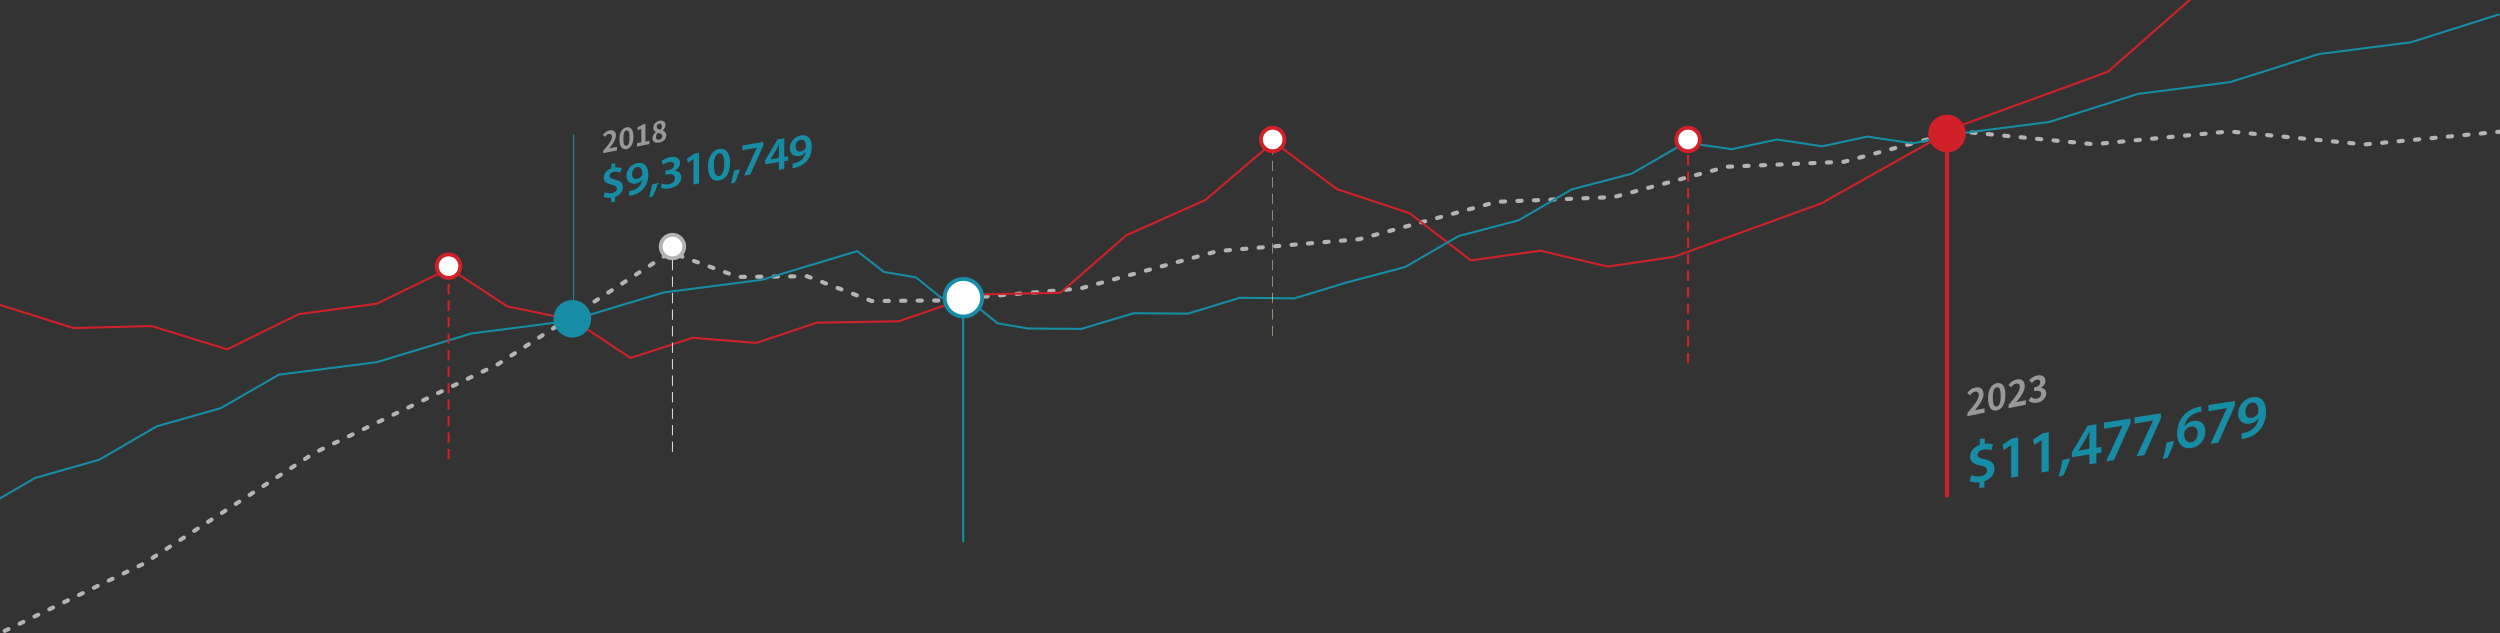 <?xml version="1.0" encoding="utf-8"?>
<!-- Generator: Adobe Illustrator 24.3.0, SVG Export Plug-In . SVG Version: 6.00 Build 0)  -->
<svg version="1.1" id="圖層_1" xmlns="http://www.w3.org/2000/svg" xmlns:xlink="http://www.w3.org/1999/xlink" x="0px" y="0px"
	 viewBox="0 0 1211.6 306.8" style="enable-background:new 0 0 1211.6 306.8;" xml:space="preserve">
<rect x="0" y="0" width="1211.6" height="306.8" fill="#333333" stroke="none"/>
<style type="text/css">
	.st0{fill:none;stroke:#D02129;stroke-width:2;stroke-linecap:round;stroke-miterlimit:10;}
	.st1{fill:none;stroke:#168DA5;stroke-width:0.5;stroke-miterlimit:10;}
	.st2{fill:none;stroke:#168DA5;stroke-miterlimit:10;}
	.st3{fill:none;stroke:#B4B4B5;stroke-width:2;stroke-linecap:round;stroke-miterlimit:10;stroke-dasharray:2,6;}
	.st4{fill:none;stroke:#D02129;stroke-linecap:round;stroke-miterlimit:10;}
	.st5{fill:#FFFFFF;stroke:#168DA5;stroke-width:1.881;stroke-miterlimit:10;}
	.st6{fill:#D02129;}
	.st7{fill:#168DA5;}
	.st8{fill:none;stroke:#D02129;stroke-miterlimit:10;stroke-dasharray:5,3;}
	.st9{fill:#FFFFFF;stroke:#D02129;stroke-width:1.881;stroke-miterlimit:10;}
	.st10{fill:none;stroke:#F3D5AE;stroke-width:0.25;stroke-miterlimit:10;stroke-dasharray:5,3;}
	.st11{fill:none;stroke:#DBDCDC;stroke-width:0.5;stroke-miterlimit:10;stroke-dasharray:5,3;}
	.st12{fill:#FFFFFF;stroke:#B4B4B5;stroke-width:1.881;stroke-miterlimit:10;}
	.st13{fill:#989898;}
</style>
<line class="st0" x1="943.6" y1="240.2" x2="943.6" y2="70"/>
<line class="st1" x1="278" y1="154.9" x2="278" y2="65.2"/>
<line class="st2" x1="466.8" y1="262.6" x2="466.8" y2="144.1"/>
<g>
	<polyline class="st3" points="-19.3,316.2 69.6,273.2 152.5,219.4 241.5,176.4 324.8,122.3 357.7,134.2 391.2,133.9 422.5,145.9 
		455.2,145.6 523.6,139.8 590.1,121.7 658.8,115.9 725.4,97.8 782.2,95.5 837,80.8 893.7,78.4 948.8,63.6 1014.7,69.9 1080.4,63.7 
		1146.1,70 1211.8,63.8 	"/>
</g>
<g>
	<polyline class="st4" points="-0.3,147.7 35.7,159 73.4,158 110.1,169.3 144.9,152.2 182.6,147.2 217.8,130.1 245.9,148.5 
		277.8,155.1 305.6,173.5 335.7,163.7 366.6,166.2 395.8,156.4 435.6,155.7 473.4,142.7 513.9,141.9 545.9,114 584.2,96.9 
		617.2,68.7 648,91.7 683.1,103.3 712.8,126.2 746.6,121.5 779.1,129.2 811.2,124.5 882.6,98.6 949.3,61.1 1021.5,34.8 
		1079.9,-16.4 1145.6,-57.5 1203.8,-108.6 	"/>
</g>
<g>
	<polyline class="st2" points="-41.8,256.6 -10.8,247.8 17.1,231.6 48.1,222.8 76,206.6 107,197.8 135.1,181.6 182.7,175.5 
		228.5,161.6 276,155.5 321.8,141.7 369.3,135.6 415.4,121.7 428.4,131.8 443.9,134.4 456,144.2 471.4,146.9 483.5,156.7 
		498.2,159.2 524.1,159.4 549.4,151.8 575.7,152 600.9,144.3 627.3,144.6 652.3,137 681,129.4 706.9,114.4 735.9,106.8 761.7,91.8 
		790.7,84.2 816.9,69.1 839.4,72.3 861.2,67.6 883.2,70.9 905,66.2 927.1,69.5 948.7,64.8 993.2,59.1 1036.2,45.5 1080.8,39.8 
		1123.8,26.2 1168.4,20.5 1211.4,6.9 	"/>
</g>
<circle class="st5" cx="466.9" cy="144.3" r="9.1"/>
<circle class="st6" cx="943.6" cy="64.7" r="9.1"/>
<circle class="st7" cx="277.4" cy="154.5" r="9.1"/>
<line class="st8" x1="818.1" y1="176.1" x2="818.1" y2="68.2"/>
<circle class="st9" cx="818.1" cy="67.6" r="5.7"/>
<line class="st10" x1="616.8" y1="162.9" x2="616.8" y2="66.9"/>
<line class="st8" x1="217.4" y1="222.6" x2="217.4" y2="129"/>
<circle class="st9" cx="616.8" cy="67.6" r="5.7"/>
<circle class="st9" cx="217.4" cy="129" r="5.7"/>
<line class="st11" x1="325.9" y1="219" x2="325.9" y2="121.5"/>
<circle class="st12" cx="325.9" cy="119.5" r="5.7"/>
<g>
	<g>
		<path class="st7" d="M959.3,236.5v-2.8c-1.8,0.3-3.7,0-4.7-0.5l0.8-2.9c1.1,0.5,2.8,0.8,4.5,0.5c1.8-0.3,3.1-1.4,3.1-2.8
			c0-1.3-1-2-3.2-2.4c-3-0.6-5-1.6-5-4.3c0-2.5,1.7-4.7,4.7-5.7v-2.8l2.4-0.4v2.7c1.8-0.3,3.1,0,4,0.3l-0.8,2.8
			c-0.7-0.2-2-0.7-3.9-0.3c-2,0.3-2.8,1.5-2.8,2.5c0,1.2,1,1.7,3.5,2.2c3.2,0.7,4.7,2,4.7,4.6c0,2.5-1.7,4.9-4.9,6v3L959.3,236.5z"
			/>
		<path class="st7" d="M974.6,215.8L974.6,215.8l-3.5,2.3l-0.6-2.6l4.6-3l3-0.5v18.9l-3.4,0.6V215.8z"/>
		<path class="st7" d="M989.4,213.3L989.4,213.3l-3.5,2.3l-0.6-2.6l4.6-3l3-0.5v18.9l-3.5,0.6V213.3L989.4,213.3z"/>
		<path class="st7" d="M997.6,231c0.8-2.3,1.6-5.5,1.9-8l3.7-0.9c-0.8,2.9-2.1,6.2-3.2,8.3L997.6,231z"/>
		<path class="st7" d="M1012.6,225v-4.8l-8.5,1.4v-2.3l7.7-13l4.2-0.7V217l2.4-0.4v2.7l-2.4,0.4v4.8L1012.6,225z M1012.6,217.5v-5.1
			c0-1.1,0-2.2,0.1-3.3l-0.1,0c-0.6,1.3-1.1,2.3-1.7,3.5l-3.5,5.7l0,0.1L1012.6,217.5z"/>
		<path class="st7" d="M1032.5,202.8v2.3l-8,17.9l-3.8,0.6l7.9-17.2v-0.1l-8.9,1.5v-3L1032.5,202.8z"/>
		<path class="st7" d="M1047.3,200.3v2.3l-8,17.9l-3.8,0.6l7.9-17.2v-0.1l-8.9,1.5v-3L1047.3,200.3z"/>
		<path class="st7" d="M1048.1,222.5c0.8-2.3,1.6-5.5,1.9-8l3.7-0.9c-0.8,2.9-2.1,6.2-3.3,8.3L1048.1,222.5z"/>
		<path class="st7" d="M1066.8,199.5c-0.5,0.1-1.1,0.2-1.8,0.4c-3.9,1.1-5.9,3.9-6.3,6.6l0.1,0c0.9-1.2,2.4-2.2,4.2-2.5
			c3.3-0.5,5.8,1.3,5.8,5.2c0,3.6-2.6,7.2-6.6,7.9c-4.6,0.8-7.1-2.3-7.1-6.9c0-3.6,1.3-6.8,3.3-9c1.7-1.9,4-3.2,6.7-3.9
			c0.8-0.2,1.4-0.3,1.8-0.4L1066.8,199.5z M1065.1,209.9c0-2.2-1.2-3.5-3.3-3.2c-1.3,0.2-2.5,1.2-3.1,2.5c-0.1,0.3-0.2,0.7-0.2,1.2
			c0.1,2.5,1.2,4.3,3.5,3.9C1063.9,214,1065.1,212.2,1065.1,209.9z"/>
		<path class="st7" d="M1083.1,194.3v2.3l-8,17.9l-3.8,0.6l7.9-17.2v-0.1l-8.9,1.5v-3L1083.1,194.3z"/>
		<path class="st7" d="M1086.4,210c0.5,0,1.1-0.2,2-0.4c1.4-0.4,2.8-1.1,3.8-2.1c1.2-1.2,2.1-2.8,2.4-4.6l-0.1,0
			c-1,1.2-2.3,2.1-4.1,2.4c-3.3,0.6-5.7-1.4-5.7-4.9c0-3.6,2.8-7.2,6.8-7.9c4.4-0.7,6.7,2.3,6.7,6.9c0,4-1.3,7.1-3.3,9.3
			c-1.7,1.8-3.9,3.1-6.4,3.7c-0.8,0.2-1.6,0.4-2.1,0.4L1086.4,210L1086.4,210z M1088.2,199.6c0,1.9,1.1,3.3,3.1,2.9
			c1.4-0.2,2.5-1.1,3-2.1c0.1-0.3,0.2-0.6,0.2-1.1c0-2.6-0.9-4.6-3.3-4.2C1089.5,195.5,1088.2,197.3,1088.2,199.6z"/>
	</g>
</g>
<g>
	<g>
		<path class="st13" d="M953.6,200c3.4-3.8,5.4-6.6,5.4-8.5c0-1.3-0.7-1.9-1.9-1.7c-0.9,0.2-1.7,0.9-2.3,1.8l-1.4-1.1
			c1.1-1.5,2.3-2.4,4-2.7c2.4-0.5,3.9,0.8,3.9,3.2c0,2.3-1.9,5.2-4.2,7.9c0.6-0.2,1.5-0.4,2-0.5l2.7-0.5v2.1l-8.4,1.7L953.6,200
			L953.6,200z"/>
		<path class="st13" d="M963.5,193.1c0-4.4,1.7-6.9,4.2-7.4c2.5-0.5,4.2,1.3,4.2,5.7s-1.7,7-4.2,7.5
			C965.2,199.5,963.5,197.5,963.5,193.1z M969.6,191.9c0-3.6-0.8-4.4-1.9-4.2c-1.1,0.2-1.9,1.4-1.9,5c0,3.6,0.8,4.5,1.9,4.3
			C968.8,196.8,969.6,195.5,969.6,191.9z"/>
		<path class="st13" d="M973.5,196.1c3.4-3.8,5.4-6.6,5.4-8.5c0-1.3-0.7-1.9-1.9-1.7c-0.9,0.2-1.7,0.9-2.3,1.8l-1.3-1.1
			c1.1-1.5,2.3-2.4,4-2.7c2.4-0.5,3.9,0.8,3.9,3.2c0,2.3-1.9,5.2-4.2,7.9c0.6-0.2,1.5-0.4,2-0.5l2.7-0.5v2.1l-8.4,1.7L973.5,196.1
			L973.5,196.1z"/>
		<path class="st13" d="M983.1,194.2l1.2-1.8c0.7,0.6,1.7,1,2.8,0.8c1.3-0.2,2.1-1.1,2.1-2.2c0-1.3-0.7-1.9-3.4-1.4v-1.8
			c2.3-0.5,3-1.4,3-2.5c0-1-0.6-1.5-1.7-1.3c-0.9,0.2-1.6,0.8-2.4,1.6l-1.3-1.3c1.1-1.2,2.3-2,3.8-2.3c2.4-0.5,4.1,0.4,4.1,2.6
			c0,1.4-0.8,2.5-2.1,3.3v0.1c1.4,0.1,2.5,1,2.5,2.6c0,2.3-2,4.1-4.4,4.6C985.3,195.5,984,195,983.1,194.2z"/>
	</g>
</g>
<g>
	<path class="st7" d="M296.2,98v-2.2c-1.4,0.2-2.9,0-3.7-0.4l0.6-2.2c0.9,0.4,2.2,0.6,3.5,0.4c1.4-0.2,2.4-1.1,2.4-2.2
		c0-1-0.8-1.5-2.5-1.9c-2.4-0.5-3.9-1.3-3.9-3.4c0-2,1.4-3.7,3.7-4.5v-2.2l1.9-0.3v2.1c1.4-0.2,2.4,0,3.1,0.2l-0.6,2.2
		c-0.5-0.2-1.5-0.5-3.1-0.3c-1.6,0.3-2.2,1.2-2.2,2c0,0.9,0.8,1.3,2.8,1.8c2.5,0.5,3.7,1.6,3.7,3.6c0,1.9-1.3,3.9-3.8,4.7v2.3
		L296.2,98z"/>
	<path class="st7" d="M304.9,92.6c0.4,0,0.9-0.1,1.5-0.3c1.1-0.3,2.2-0.8,3-1.6c1-0.9,1.6-2.2,1.9-3.6l0,0c-0.8,1-1.8,1.6-3.2,1.9
		c-2.6,0.4-4.5-1.1-4.5-3.8c0-2.8,2.2-5.6,5.3-6.2c3.4-0.6,5.3,1.8,5.3,5.4c0,3.2-1,5.6-2.6,7.3c-1.3,1.4-3.1,2.4-5,2.9
		c-0.6,0.2-1.3,0.3-1.7,0.3L304.9,92.6C304.9,92.6,304.9,92.6,304.9,92.6z M306.3,84.4c0,1.5,0.9,2.6,2.4,2.3c1.1-0.2,2-0.9,2.4-1.6
		c0.1-0.2,0.2-0.4,0.2-0.8c0-2-0.7-3.6-2.5-3.3C307.3,81.2,306.3,82.6,306.3,84.4z"/>
	<path class="st7" d="M314.5,95.7c0.6-1.8,1.2-4.3,1.5-6.3l2.9-0.7c-0.6,2.2-1.7,4.9-2.5,6.5L314.5,95.7z"/>
	<path class="st7" d="M320.7,89c0.6,0.2,2,0.6,3.4,0.3c2.1-0.4,3-1.7,3-2.9c0-1.8-1.6-2.2-3.3-1.9l-1.3,0.2v-2l1.3-0.2
		c1.3-0.2,2.9-1.1,2.9-2.6c0-1-0.8-1.7-2.4-1.4c-1.2,0.2-2.4,0.9-3,1.4l-0.6-1.9c0.8-0.7,2.5-1.6,4.3-1.9c3-0.5,4.6,0.9,4.6,2.8
		c0,1.5-0.9,3-2.7,3.9v0c1.8,0,3.3,1.1,3.3,3.1c0,2.5-2.1,4.8-5.8,5.4c-1.8,0.3-3.3,0.1-4.1-0.3L320.7,89z"/>
	<path class="st7" d="M336.1,77.1L336.1,77.1l-2.7,1.8l-0.5-2l3.6-2.4l2.3-0.4v14.8l-2.7,0.5L336.1,77.1L336.1,77.1z"/>
	<path class="st7" d="M353.8,78.9c0,4.8-1.9,8-5.4,8.6c-3.4,0.6-5.2-2.2-5.3-6.7c0-4.6,2-8,5.4-8.6
		C352.1,71.6,353.8,74.5,353.8,78.9z M346,80.3c0,3.6,1,5.3,2.5,5c1.6-0.3,2.5-2.4,2.5-6c0-3.4-0.8-5.3-2.5-5
		C347,74.6,345.9,76.6,346,80.3z"/>
	<path class="st7" d="M354.2,89c0.6-1.8,1.2-4.3,1.5-6.3l2.9-0.7c-0.6,2.2-1.7,4.9-2.5,6.5L354.2,89z"/>
	<path class="st7" d="M369.9,68.8v1.8l-6.3,14l-3,0.5l6.2-13.5v0l-7,1.2v-2.3L369.9,68.8z"/>
	<path class="st7" d="M377.5,82.3v-3.8l-6.7,1.1v-1.8l6-10.2l3.3-0.6V76l1.9-0.3v2.1l-1.9,0.3v3.8L377.5,82.3z M377.5,76.5v-4
		c0-0.8,0-1.7,0.1-2.6l-0.1,0c-0.5,1-0.8,1.8-1.3,2.7l-2.7,4.5l0,0.1L377.5,76.5z"/>
	<path class="st7" d="M384.1,79.2c0.4,0,0.9-0.1,1.5-0.3c1.1-0.3,2.2-0.8,3-1.6c1-0.9,1.6-2.2,1.9-3.6l0,0c-0.8,1-1.8,1.6-3.2,1.9
		c-2.6,0.4-4.5-1.1-4.5-3.8c0-2.8,2.2-5.6,5.3-6.2c3.4-0.6,5.3,1.8,5.3,5.4c0,3.2-1,5.6-2.6,7.3c-1.3,1.4-3.1,2.4-5,2.9
		c-0.6,0.2-1.3,0.3-1.7,0.3L384.1,79.2L384.1,79.2z M385.6,71.1c0,1.5,0.9,2.6,2.4,2.3c1.1-0.2,2-0.9,2.4-1.6
		c0.1-0.2,0.2-0.4,0.2-0.8c0-2-0.7-3.6-2.5-3.3C386.6,67.9,385.6,69.3,385.6,71.1z"/>
</g>
<g>
	<g>
		<path class="st13" d="M292.3,73.1c2.7-3,4.3-5.2,4.3-6.8c0-1-0.6-1.5-1.5-1.4c-0.7,0.1-1.3,0.7-1.8,1.4l-1.1-0.9
			c0.9-1.2,1.8-1.9,3.2-2.2c1.9-0.4,3.1,0.6,3.1,2.5c0,1.8-1.5,4.1-3.3,6.3c0.5-0.2,1.2-0.3,1.6-0.4l2.2-0.4v1.7l-6.7,1.3
			L292.3,73.1L292.3,73.1z"/>
		<path class="st13" d="M300.2,67.6c0-3.5,1.3-5.5,3.4-5.9c2-0.4,3.4,1.1,3.4,4.6s-1.4,5.6-3.4,6C301.6,72.6,300.2,71.1,300.2,67.6z
			 M305.1,66.6c0-2.8-0.6-3.5-1.5-3.4c-0.9,0.2-1.5,1.1-1.5,4c0,2.9,0.6,3.6,1.5,3.4C304.5,70.5,305.1,69.5,305.1,66.6z"/>
		<path class="st13" d="M308.7,69.4l2.1-0.4v-6.4l-1.8,0.4v-1.3c1-0.4,1.7-0.8,2.3-1.3l1.5-0.3v8.5l1.9-0.4v1.6l-6,1.2L308.7,69.4
			C308.7,69.4,308.7,69.4,308.7,69.4z"/>
		<path class="st13" d="M316.2,67c0-1.3,0.8-2.3,1.7-3V64c-0.8-0.4-1.3-1.1-1.3-2.2c0-1.6,1.3-2.9,3-3.3c1.8-0.3,2.9,0.5,2.9,2.1
			c0,1-0.6,2-1.3,2.6v0.1c0.9,0.3,1.7,1,1.7,2.4c0,1.5-1.3,3-3.4,3.4C317.6,69.5,316.2,68.6,316.2,67z M321,66
			c0-1.1-0.9-1.3-2.2-1.6c-0.5,0.5-0.9,1.3-0.9,2.1c0,0.9,0.7,1.4,1.7,1.2C320.4,67.5,321,66.9,321,66z M320.8,61.1
			c0-0.8-0.5-1.3-1.3-1.2c-0.7,0.1-1.2,0.7-1.2,1.5c0,1,0.8,1.3,1.8,1.5C320.6,62.3,320.8,61.7,320.8,61.1z"/>
	</g>
</g>
</svg>
